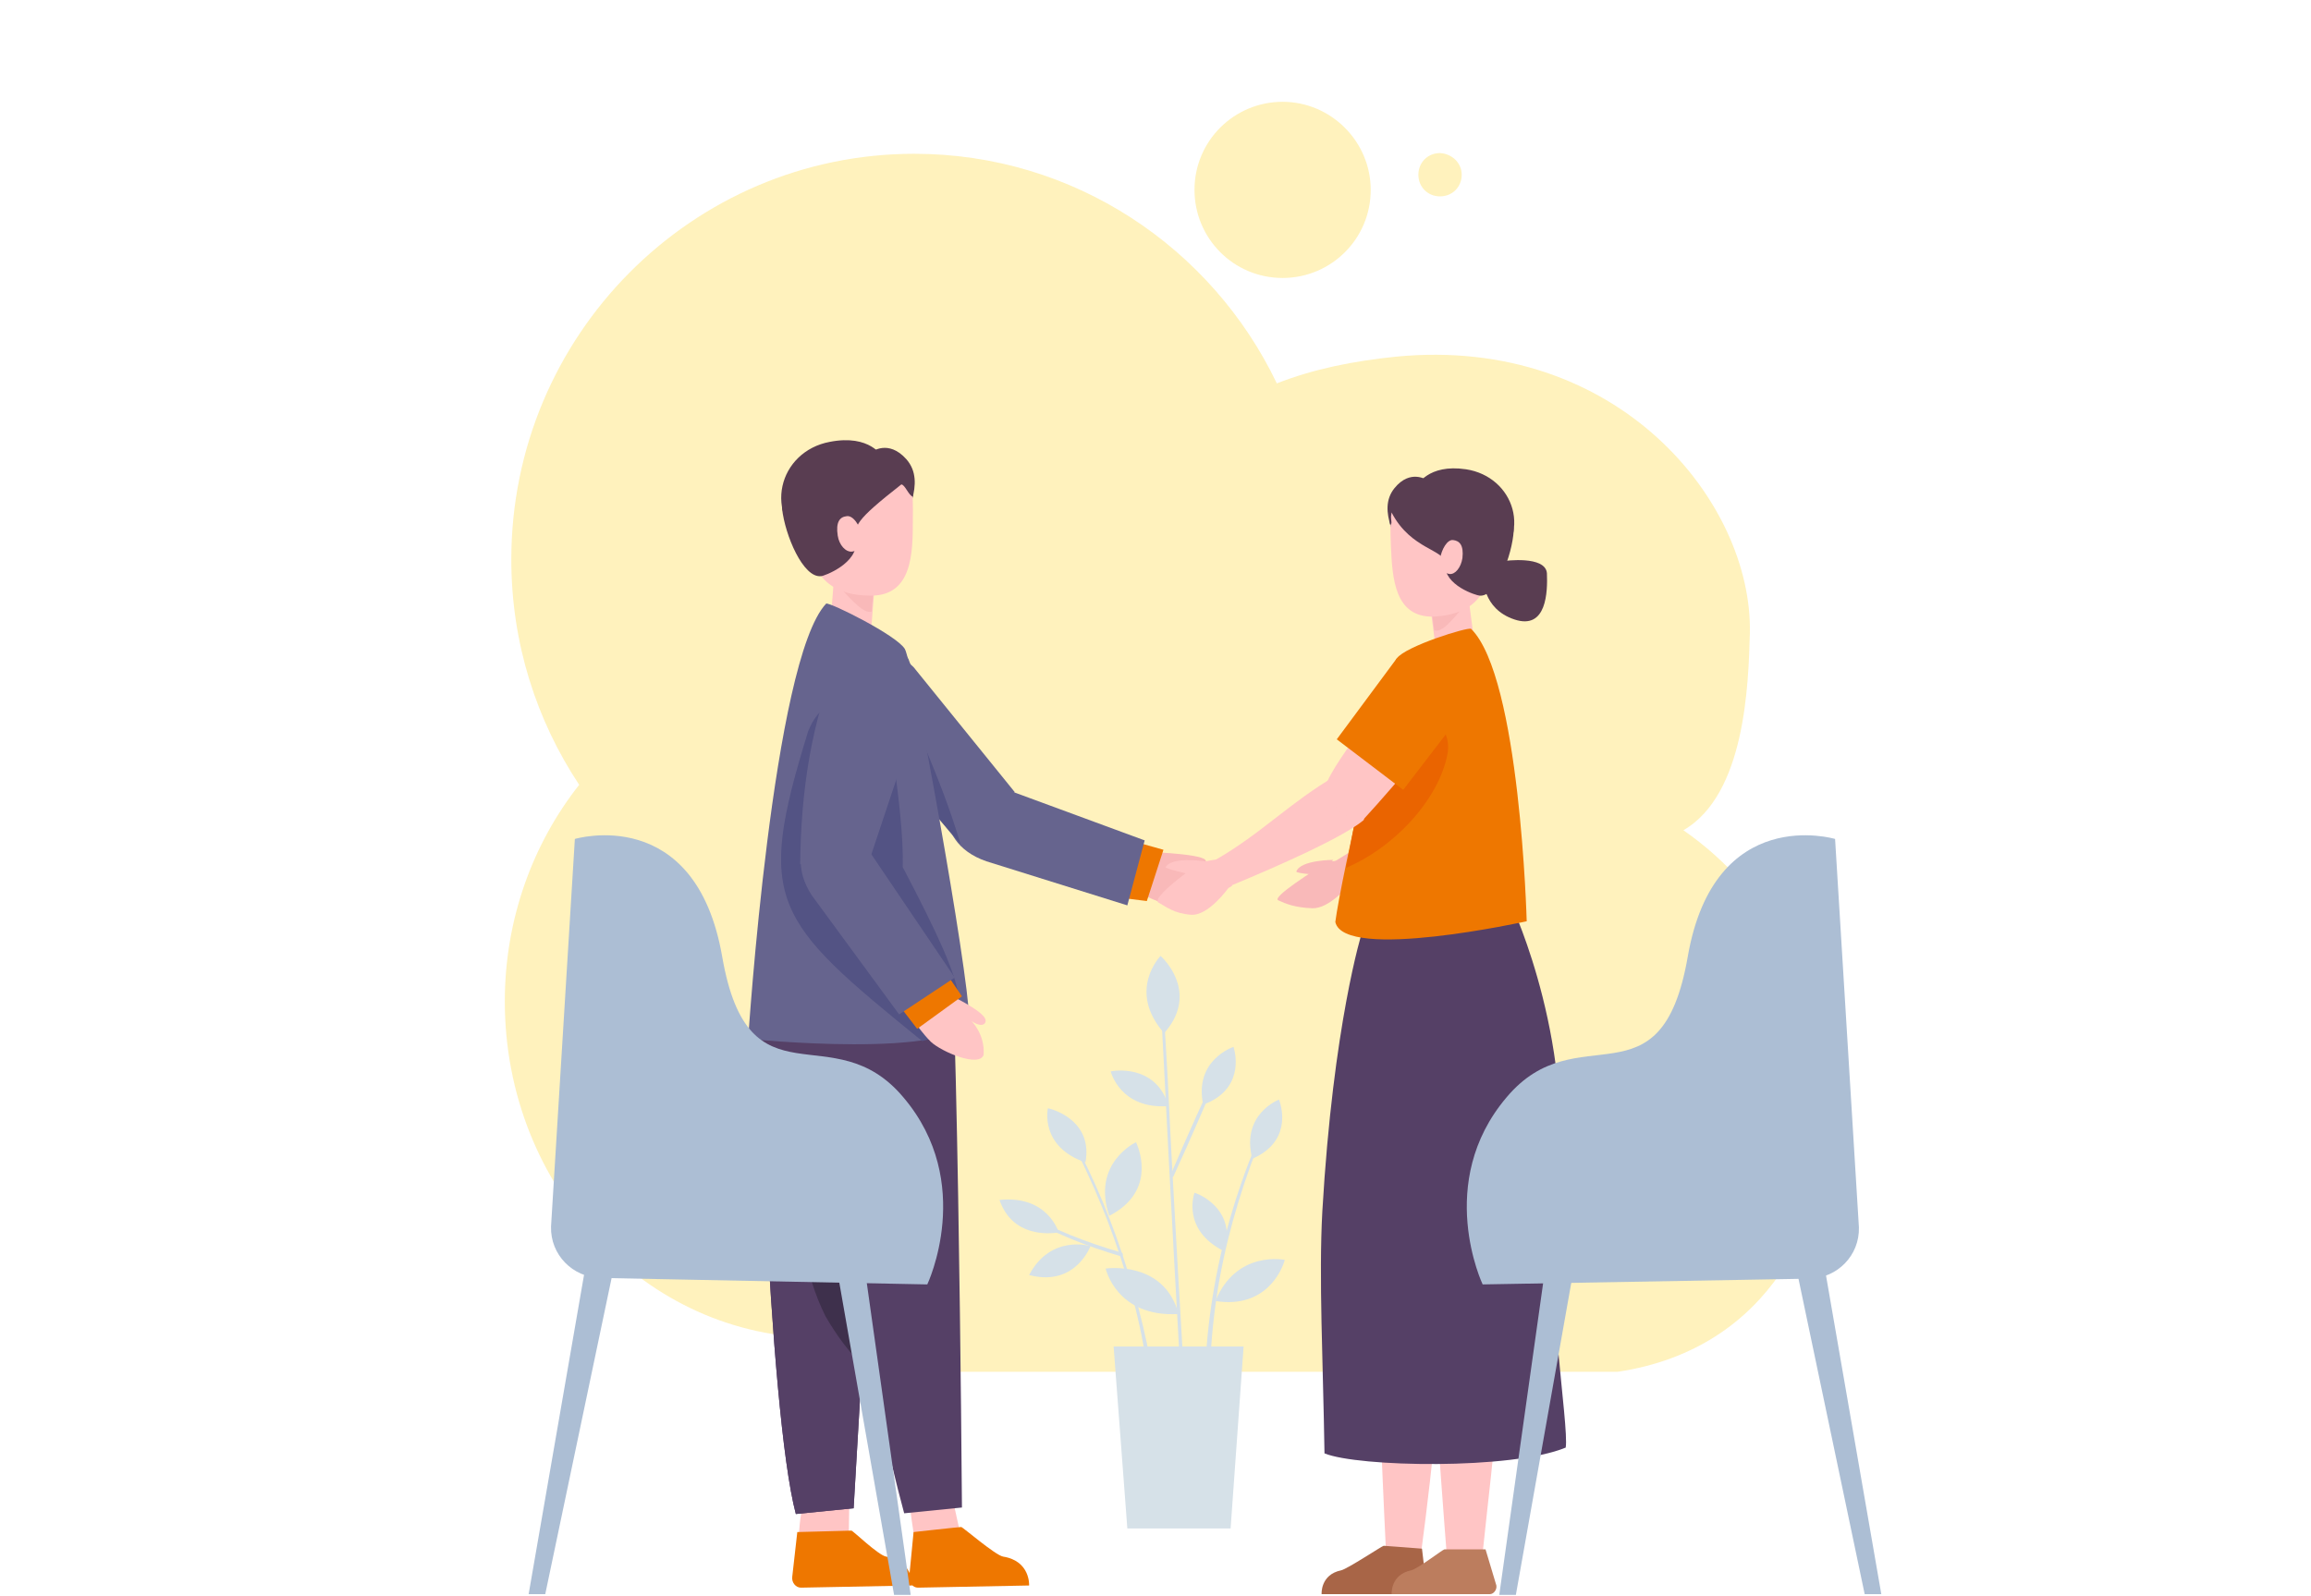 <?xml version="1.0" encoding="utf-8"?>
<!-- Generator: Adobe Illustrator 28.3.0, SVG Export Plug-In . SVG Version: 6.00 Build 0)  -->
<svg version="1.1" id="レイヤー_6" xmlns="http://www.w3.org/2000/svg" xmlns:xlink="http://www.w3.org/1999/xlink" x="0px"
	 y="0px" viewBox="0 0 320 221" style="enable-background:new 0 0 320 221;" xml:space="preserve">
<style type="text/css">
	.st0{opacity:0.3;fill:#FED224;}
	.st1{fill:#D6E1E8;}
	.st2{fill:#FFC5C5;}
	.st3{fill:#554066;}
	.st4{fill:#3E304C;}
	.st5{fill:#EE7700;}
	.st6{fill:#F9B9B9;}
	.st7{fill:#66648E;}
	.st8{fill:#535384;}
	.st9{fill:#593D51;}
	.st10{fill:#A86547;}
	.st11{fill:#BC7D5E;}
	.st12{fill:#EA6400;}
	.st13{fill:#ACBED4;}
</style>
<g>
	<path class="st0" d="M233.1,115c8.6-5,9-20.3,9.2-27.3c0.4-18.1-18.2-41.3-49-38.3c-5.9,0.6-11.4,1.7-16.5,3.7
		c-9-18.8-28.1-31.8-50.2-31.8c-30.8,0-55.8,25.2-55.8,56.2c0,11.6,3.5,22.3,9.4,31.2c-6.4,8.1-10.3,18.6-10.3,30
		c0,25.7,19.5,46.6,43.7,46.6c1.7,0,3.4-0.1,5.1-0.3c1.2,1.8,2.4,3.4,3.8,5H224c21.4-3.2,29.1-21.5,29.1-35.9
		C253.1,137.8,245.1,123.3,233.1,115z"/>
	<path class="st0" d="M202.4,24.2c0,1.7-1.3,3-3,3c-1.7,0-3-1.3-3-3c0-1.7,1.3-3,3-3C201.1,21.3,202.4,22.6,202.4,24.2z"/>
	<g>
		<g>
			<path class="st1" d="M146.6,170.7c0,0-1.5-5.2-8.2-4.5C140.2,171.4,145.3,170.9,146.6,170.7z"/>
			<path class="st1" d="M151,172.6c0,0-5.5-1.7-8.5,4C148.2,178.1,150.5,173.8,151,172.6z"/>
			<path class="st1" d="M157.3,158.2c0,0-6.2,2.9-3.7,10.2C159.8,165.2,158,159.7,157.3,158.2z"/>
			<path class="st1" d="M170.8,145c0,0-5.5,1.8-4.2,8C172.1,151,171.2,146.2,170.8,145z"/>
			<path class="st1" d="M153.8,148.4c0,0,1.3,5.3,8,4.8C160.3,147.9,155.2,148.1,153.8,148.4z"/>
			<path class="st1" d="M160.7,132.4c0,0-4.7,4.8,0.5,10.7C165.7,138,161.9,133.5,160.7,132.4z"/>
			<path class="st1" d="M177.9,174.5c0,0-6.7-1.4-9.6,5.7C175.2,181.3,177.5,176,177.9,174.5z"/>
			<path class="st1" d="M177.1,152.3c0,0-5.3,2-3.7,8.2C178.7,158.2,177.6,153.6,177.1,152.3z"/>
			<path class="st1" d="M165.4,165.2c0,0-1.9,5.1,4.1,8.1C171.2,168,166.7,165.6,165.4,165.2z"/>
			<path class="st1" d="M153.1,175.7c0,0,1.5,6.8,10.1,6.3C161.4,175.3,154.8,175.5,153.1,175.7z"/>
			<path class="st1" d="M145.1,153.5c0,0-1.2,5.3,5.2,7.5C151.3,155.6,146.5,153.8,145.1,153.5z"/>
			<g>
				<path class="st1" d="M148.1,157.5c3.2,6.1,5.8,12.4,7.8,19c1,3.2,1.8,6.4,2.4,9.7c0.7,3.3,1,6.7,1.5,10c0,0.2,0.4,0.2,0.4-0.1
					c-0.4-6.7-2-13.5-4-19.9c-2-6.5-4.6-12.9-7.9-18.9C148.3,157.1,148,157.3,148.1,157.5L148.1,157.5z"/>
			</g>
			<g>
				<path class="st1" d="M160.5,134.6c0.9,17.6,1.8,35.3,2.8,52.9c0.3,5,0.5,10,0.8,15c0,0.2,0.4,0.2,0.4,0
					c-0.3-8.9-0.9-17.7-1.4-26.6c-0.5-8.8-1-17.6-1.4-26.4c-0.3-5-0.6-10-0.8-15C160.8,134.4,160.5,134.4,160.5,134.6L160.5,134.6z"
					/>
			</g>
			<g>
				<path class="st1" d="M175,156c-5.9,13.1-9,28.1-8,42.5c0,0.2,0.4,0.2,0.4,0c-0.1-7.2,0.2-14.4,1.5-21.5
					c1.3-7.1,3.5-14.1,6.3-20.8C175.4,156,175.1,155.8,175,156L175,156z"/>
			</g>
			<g>
				<path class="st1" d="M169.4,146.4c-2.5,5.4-5,10.9-7.3,16.3c-0.1,0.3,0.3,0.5,0.4,0.2c2.5-5.4,4.8-10.9,7.2-16.4
					C169.8,146.4,169.5,146.2,169.4,146.4L169.4,146.4z"/>
			</g>
			<g>
				<path class="st1" d="M141.4,168.2c4.3,2.5,9,4.4,13.8,5.8c0.3,0.1,0.4-0.4,0.1-0.5c-4.8-1.4-9.4-3.2-13.7-5.6
					C141.4,167.8,141.2,168.1,141.4,168.2L141.4,168.2z"/>
			</g>
			<polygon class="st1" points="172.2,186.5 154.2,186.5 156.1,211.7 170.4,211.7 			"/>
			<g>
				<g>
					<path class="st1" d="M157,189c4.1,0.1,8.1,0.1,12.2,0c0.2,0,0.2-0.4,0-0.4c-4.1-0.1-8.1,0-12.2,0
						C156.8,188.6,156.8,189,157,189L157,189z"/>
				</g>
				<g>
					<path class="st1" d="M157.4,191.2c4.4,0,8.7,0.1,13.1,0c0.2,0,0.2-0.4,0-0.4c-4.4-0.1-8.7,0-13.1,0
						C157.2,190.9,157.2,191.2,157.4,191.2L157.4,191.2z"/>
				</g>
				<g>
					<path class="st1" d="M157.4,193.9c4,0.1,8,0.1,11.9,0c0.2,0,0.2-0.4,0-0.4c-4-0.1-8-0.1-11.9,0
						C157.2,193.6,157.2,193.9,157.4,193.9L157.4,193.9z"/>
				</g>
			</g>
		</g>
		<g>
			<path class="st2" d="M111.1,208.7c0-0.1-2.2,10.5,2.7,10.5c1.5,0,10.3-0.1,11-0.8c0.7-0.6-7.3-3.9-7.3-3.9l0.1-6.6L111.1,208.7z"
				/>
			<path class="st3" d="M105.1,127.9c-0.6,8.7,1.3,67.5,5.1,81.8l8-0.8c0,0,5.4-89.1,3.6-91.2C120,115.7,105.1,127.9,105.1,127.9z"
				/>
			<path class="st3" d="M105.1,127.9c-0.6,8.7,1.3,67.5,5.1,81.8l8-0.8c0,0,5.4-89.1,3.6-91.2C120,115.7,105.1,127.9,105.1,127.9z"
				/>
			<path class="st4" d="M114.3,182.3c1.5,2.6,3.2,4.9,5.2,6.9c0.7-12.5,1.6-28.8,2.1-42.7C109.6,152.4,108.4,170.5,114.3,182.3z"/>
			<path class="st5" d="M110.4,212.2c0,0,7.3-0.2,7.5-0.2c0.2,0,3.7,3.4,4.8,3.6c3.8,0.6,3.6,4,3.6,4l-15.4,0.3
				c-0.7,0-1.3-0.7-1.2-1.5L110.4,212.2z"/>
		</g>
		<g>
			<path class="st2" d="M126,208.7c0,0,1.2,10.5,2.7,10.5c1.5,0,11.6-0.1,12.3-0.8c0.7-0.6-7.6-4-7.6-4L132,208L126,208.7z"/>
			<path class="st3" d="M109.3,129.1c-0.6,8.7,12,66.2,15.9,80.5l8-0.8c0,0-0.6-85.6-2.4-87.7C128.9,119.2,109.3,129.1,109.3,129.1z
				"/>
			<path class="st5" d="M126.5,212.2c0,0,6.3-0.7,6.6-0.7c0.2,0,4.7,3.9,5.8,4.1c3.8,0.6,3.6,4,3.6,4l-15.4,0.3
				c-0.7,0-1.3-0.7-1.2-1.5L126.5,212.2z"/>
		</g>
		<g>
			<path class="st6" d="M162.8,120.2c0,0,2.7,1.3,3,1.4c0.3,0.1,4.3,0.6,4.2,1.1c-0.1,0.5-3.5,3.3-4.5,3.5c-1.1,0.2-8.2-2.1-8.4-3.3
				C156.8,121.8,162.8,120.2,162.8,120.2z"/>
			<path class="st6" d="M157.7,118c0.1-0.1,8.5,0.2,9.2,1.1c0.7,0.9-2.2,1.3-2.7,1.3c-0.5,0-6.1,3.3-7.2,2.3
				C155.7,121.6,157.7,118,157.7,118z"/>
			<polygon class="st5" points="161.1,117.7 158.8,124.8 155.6,124.4 157.9,116.8 			"/>
			<path class="st7" d="M139.5,109.4l19,7l-2.4,9l-19.5-6.1C128.4,116.5,130.1,107.2,139.5,109.4z"/>
			<path class="st7" d="M126.5,92.4l14,17.3L133,117l-13.5-16.1C113.9,94.3,119.6,85.6,126.5,92.4z"/>
			<path class="st8" d="M122.9,90.1c-5-1.4-7.9,5.4-3.4,10.8l13.5,16C130,106.8,126.3,100.3,122.9,90.1z"/>
		</g>
		<g>
			<g>
				<g>
					<path class="st2" d="M115.9,74.8l-0.9,11.4c0,0,0.6,5.5,5.5,2.6l1.1-13.9L115.9,74.8z"/>
					<path class="st6" d="M115.4,80.4c2.5,2.7,4.2,4.7,5.3,4.3l0.8-9.8l-5.7,0L115.4,80.4z"/>
				</g>
			</g>
		</g>
		<g>
			<path class="st9" d="M122.2,63.3c0,0-1.7-3.2-7.3-2.1c-7,1.3-9.6,10-2.6,15C112.3,76.1,123.5,70.6,122.2,63.3z"/>
			<path class="st9" d="M120.7,62.6c0,0,2.3-1.8,4.8,1c2.9,3.3-0.5,8.1-0.8,10.4C120.7,71.3,116.6,67.1,120.7,62.6z"/>
			<path class="st2" d="M126.4,72c0,4.7-0.1,10.5-5.8,10.5c-5.9,0-8.5-3.1-8.5-8.5c0-6,2.9-9.2,7-9.2
				C125.9,64.9,126.5,64.3,126.4,72z"/>
			<path class="st9" d="M108.3,70.5c0.4,3.6,2.9,9.6,5.4,9.3c0.4,0,5.2-1.8,4.8-4.9c-0.2-2.1-0.2-2.7,6.3-7.8c0.5,0,1,1.5,1.6,1.7
				c0.5-2.7-1.5-5.7-7.2-5.3C119.2,63.5,107.9,66.9,108.3,70.5z"/>
			<path class="st2" d="M119.3,74.1c0.2,1.4-0.4,2.2-1.3,2.3c-0.9,0.1-1.8-0.9-2-2.2c-0.3-1.9,0.3-2.6,1.2-2.7
				C118.1,71.3,119.1,72.8,119.3,74.1z"/>
		</g>
		<path class="st7" d="M114.4,83.6c0.5-0.2,9.8,4.4,10.9,6.3c1.1,1.9,8.8,44.6,8.9,51.2c-1.9,5.7-30.6,2.8-30.6,2.8
			S107,91.4,114.4,83.6z"/>
		<path class="st8" d="M111.9,101.3c-7.3,23.6-4.9,26.1,15.8,42.9c7.5-2,7-5.6-2.7-24.1c0.2-8.8-2.7-20.3-1.4-23.1
			C118.8,97.5,114.3,95.3,111.9,101.3z"/>
		<path class="st7" d="M126.8,99.9l-7,21l-9-1.2c0.1-10,1.5-19.9,5.5-29.2c3.3-4.2,7.2-3.4,9.5,0.8c0.2,0.5,1.5,3.9,1.5,5.8
			C127.3,98,127.1,99,126.8,99.9z"/>
		<g>
			<path class="st2" d="M126.9,141.9c0,0,0.9,1.3,2,2.4c1.5,1.4,6.7,3.6,7.3,1.8c0.2-2.9-1.7-4.7-1.7-4.7s1.2,0.9,1.8,0.4
				c0.7-0.7-0.6-1.8-3.8-3.5L126.9,141.9z"/>
			<polygon class="st5" points="133.2,138 127,142.5 125,139.9 131.5,135.5 			"/>
			<path class="st7" d="M120.3,117.8l11.9,17.6l-7.7,5.1L112.4,124C107.7,116.8,115,110.8,120.3,117.8z"/>
		</g>
		<g>
			<path class="st2" d="M198.9,178.2c1.5,6.9-0.5,24.7-2.1,36.7l-4.9-0.3c0,0-1.5-30.5-1.1-35.8
				C192.1,177.1,198.9,178.2,198.9,178.2z"/>
			<path class="st10" d="M196.9,214.5c0,0-5.1-0.4-5.3-0.4c-0.2,0-5,3.2-5.9,3.4c-2.9,0.6-2.7,3.3-2.7,3.3h13.6c0.5,0,1-0.6,0.9-1.2
				L196.9,214.5z"/>
			<g>
				<path class="st2" d="M206.6,178.6c2.5,6.4,0.1,22.8-1.3,36.5l-5-0.1c0,0-2.5-31.9-2.1-34.7C199.5,178.6,206.6,178.6,206.6,178.6
					z"/>
				<path class="st11" d="M205.7,214.6c0,0-5.5,0-5.7,0c-0.2,0-3.7,2.7-4.6,2.9c-2.9,0.6-2.7,3.3-2.7,3.3h13.6c0.5,0,1-0.6,0.9-1.2
					L205.7,214.6z"/>
			</g>
		</g>
		<path class="st3" d="M209.4,125.6c0,0,9.2,19.7,6,40.8c-1.6,10.5,1.9,31.1,1.4,34.1c-7.5,3.1-28.8,2.7-33.4,0.8
			c-0.2-12.9-0.8-24.3-0.3-33.5c1.5-26,5.5-38.7,5.5-38.7S196.6,114.3,209.4,125.6z"/>
		<g>
			<g>
				<path class="st6" d="M200.7,109.5l-17,10.5l2.6,3.1c0,0,17.4-6.8,17.7-7.7C204.2,114.5,200.7,109.5,200.7,109.5z"/>
				<path class="st6" d="M186.9,119.1l-2.7,0.2c-0.2,0-0.6,0.2-0.7,0.3c-1.3,0.8-7.5,4.7-6.5,5.1c1.1,0.5,2.3,1,4.7,1.1
					c2.3,0.1,5-3.1,5-3.1L186.9,119.1z"/>
				<path class="st2" d="M194.9,105c0.3,0.5,5.8,11.4,7.9,10.9c2-0.4,4.4-2.6,4.3-3.9c-0.1-1.3-4.2-9.5-6.7-10.7
					C197.9,100.1,194.9,105,194.9,105z"/>
			</g>
			<path class="st6" d="M182.9,121.2c0,0-3.5-0.2-3.4-0.5c0.6-1.6,5.1-1.6,5.1-1.6L182.9,121.2z"/>
		</g>
		<g>
			<g>
				<g>
					<path class="st2" d="M202.7,77.9l1.4,10.7c0,0-0.4,5.2-5.1,2.7l-1.7-13.1L202.7,77.9z"/>
					<path class="st6" d="M203.4,83.1c-2.2,2.7-3.7,4.6-4.8,4.2l-1.2-9.2l5.4-0.3L203.4,83.1z"/>
				</g>
			</g>
		</g>
		<g>
			<path class="st9" d="M196.2,67.3c0,0,1.5-3.1,6.8-2.3c6.6,1,9.5,9,3.1,14C206.1,79,195.4,74.2,196.2,67.3z"/>
			<path class="st9" d="M197.6,66.5c0,0-2.3-1.6-4.5,1.1c-2.6,3.2,0.8,7.6,1.2,9.8C198,74.7,201.7,70.6,197.6,66.5z"/>
			<path class="st2" d="M192.6,75.7c0.2,4.4,0.5,9.9,6,9.7c5.5-0.3,7.9-3.3,7.6-8.4c-0.3-5.6-3.1-8.5-7-8.3
				C192.8,68.9,192.3,68.4,192.6,75.7z"/>
			<path class="st9" d="M209.6,73.5c-0.2,3.4-2.4,9.2-4.7,9c-0.4,0-5-1.4-4.8-4.4c0.1-2-4.7-1.9-7.4-7.1c-0.5,0,0.3,1.5-0.2,1.7
				c-0.5-2.5,1.2-5.4,6.6-5.3C199.1,67.4,209.8,70.1,209.6,73.5z"/>
		</g>
		<path class="st5" d="M203.7,87.1c-0.4-0.3-9.1,2.4-10.3,4.1c-1.2,1.7-7.7,30.3-8.5,36.5c1.2,5.5,26.5-0.1,26.5-0.1
			S210.5,93.8,203.7,87.1z"/>
		<path class="st12" d="M200.5,104c-0.9,6.1-6.9,13.1-14.1,16.2c1.5-8.2,3.6-18.8,5.4-24.6C194.9,99,200.9,98.8,200.5,104z"/>
		<g>
			<g>
				<path class="st2" d="M184.9,107.5c-6.1,3.5-10.3,8-16.6,11.6c0,0,0,0,0,0.1l2.2,3.4c0,0,0,0,0.1,0c0.7-0.3,14.7-6,18.2-9
					C189.4,113.1,185.3,107.9,184.9,107.5C184.9,107.5,184.9,107.5,184.9,107.5z"/>
				<path class="st2" d="M170.1,119.1C170.1,119.1,170.1,119.1,170.1,119.1l-1.3-0.1c-0.2,0-2.1,0.3-2.3,0.4c-1.4,0.7-7.1,5-6.1,5.6
					c1.1,0.6,2.1,1.5,4.5,1.7c2.4,0.2,5.1-3.6,5.2-3.7c0,0,0.5-0.3,0.5-0.3L170.1,119.1z"/>
				<path class="st2" d="M164.9,121.1C164.9,121.1,164.9,121.1,164.9,121.1c-0.3,0-3.6-0.8-3.5-1c0.8-1.4,4.8-0.9,5.4-0.8
					c0,0,0,0,0,0.1L164.9,121.1z"/>
			</g>
			<path class="st2" d="M193.9,94C193.9,94,193.9,94,193.9,94c-0.5,0.7-10.7,13.2-10.4,15.4c0.3,2.1,4.1,5,5.2,4.2
				c5.3-5.8,12-13.6,11.8-16.6C200.3,94,194.3,94,193.9,94z"/>
		</g>
		<path class="st5" d="M193.4,91.2l-8.3,11.2l9.2,7l8.9-11.6C203.6,92.4,196.9,91.1,193.4,91.2z"/>
		<path class="st2" d="M199.4,77.4c-0.1,1.3,0.5,2,1.3,2.1c0.8,0.1,1.6-0.9,1.8-2.2c0.2-1.8-0.4-2.4-1.3-2.5
			C200.4,74.7,199.6,76.1,199.4,77.4z"/>
		<g>
			<g>
				<polygon class="st13" points="258.2,220.8 260.5,220.8 252.4,174.1 248.4,174.1 				"/>
				<polygon class="st13" points="209.9,220.9 207.6,220.9 214.1,174.7 218.1,174.7 				"/>
				<path class="st13" d="M254.1,116.2c0,0-16.7-5-20.4,16.3c-3.7,21.3-15.3,7.8-25.1,19.5c-10,11.8-3.3,25.9-3.3,25.9l45.3-0.8
					c3.8-0.1,6.9-3.2,6.8-7.1L254.1,116.2z"/>
			</g>
		</g>
		<g>
			<polygon class="st13" points="75.5,220.8 73.2,220.8 81.3,174.1 85.3,174.1 			"/>
			<polygon class="st13" points="123.8,220.9 126.1,220.9 119.6,174.7 115.7,174.7 			"/>
			<path class="st13" d="M79.6,116.2c0,0,16.7-5,20.4,16.3c3.7,21.3,15.3,7.8,25.1,19.5c10,11.8,3.3,25.9,3.3,25.9L83.1,177
				c-3.8-0.1-6.9-3.2-6.8-7.1L79.6,116.2z"/>
		</g>
		<path class="st9" d="M208.3,77.7c0,0,5.7-0.8,5.9,1.7c0.1,2.5,0,7.9-4.5,6.4c-4.5-1.5-4.3-5.8-4.3-5.8L208.3,77.7z"/>
	</g>
	<path class="st0" d="M189.8,26.3c0,6.8-5.5,12.2-12.2,12.2c-6.8,0-12.2-5.5-12.2-12.2c0-6.8,5.5-12.2,12.2-12.2
		C184.3,14.1,189.8,19.6,189.8,26.3z"/>
</g>
</svg>
